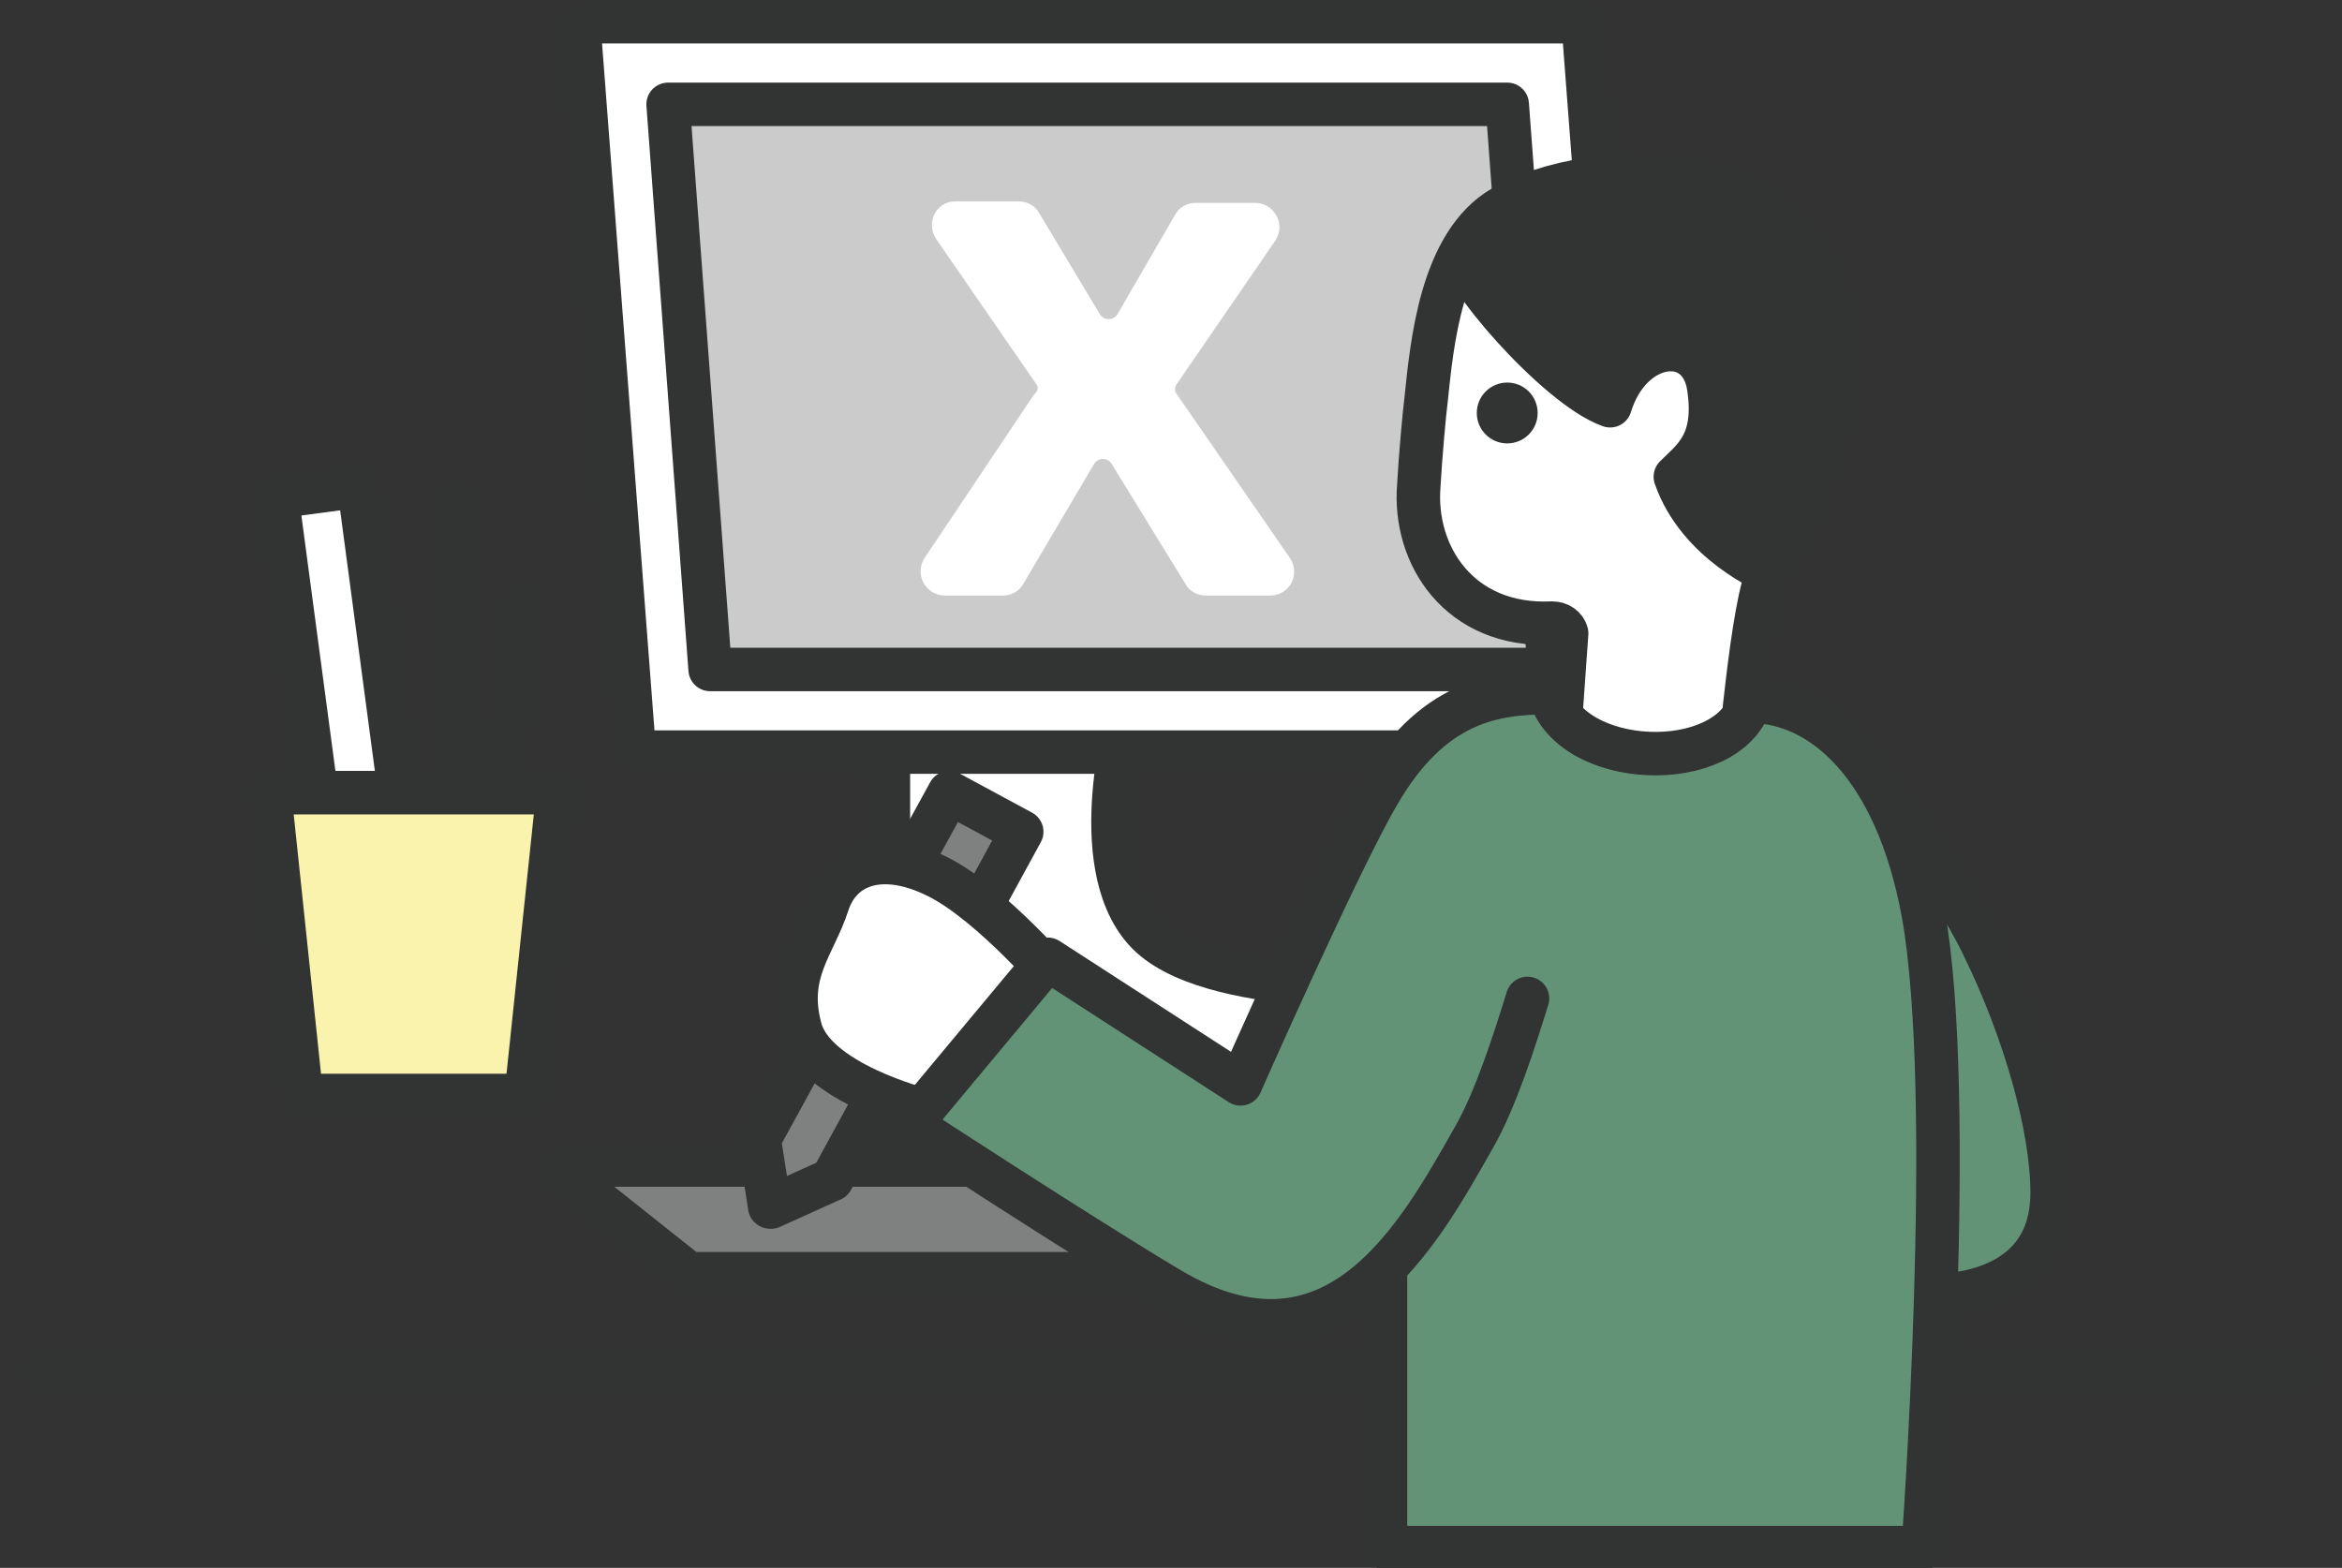 <?xml version="1.0" encoding="utf-8"?>
<!-- Generator: Adobe Illustrator 24.0.0, SVG Export Plug-In . SVG Version: 6.00 Build 0)  -->
<svg version="1.1" id="レイヤー_1" xmlns="http://www.w3.org/2000/svg" xmlns:xlink="http://www.w3.org/1999/xlink" x="0px"
	 y="0px" width="161.6px" height="108.2px" viewBox="0 0 161.6 108.2" style="enable-background:new 0 0 161.6 108.2;"
	 xml:space="preserve">
<rect x="0" y="0" width="161.6" height="108.2" fill="#333333" stroke="none"/>
<style type="text/css">
	.st0{fill:#639376;stroke:#323333;stroke-width:3;stroke-linecap:round;stroke-linejoin:round;stroke-miterlimit:10;}
	.st1{fill:#FFFFFF;stroke:#323333;stroke-width:3;stroke-linecap:round;stroke-linejoin:round;stroke-miterlimit:10;}
	.st2{fill:#CBCBCB;stroke:#323333;stroke-width:3;stroke-linecap:round;stroke-linejoin:round;stroke-miterlimit:10;}
	.st3{fill:none;stroke:#323333;stroke-width:3;stroke-linecap:round;stroke-linejoin:round;stroke-miterlimit:10;}
	.st4{fill:#7F8080;stroke:#323333;stroke-width:3;stroke-linecap:round;stroke-linejoin:round;stroke-miterlimit:10;}
	.st5{fill:#FAF3AE;stroke:#323333;stroke-width:3;stroke-linecap:round;stroke-linejoin:round;stroke-miterlimit:10;}
	.st6{fill:#323333;}
	.st7{fill:#323333;stroke:#323333;stroke-width:3;stroke-linecap:round;stroke-linejoin:round;stroke-miterlimit:10;}
	.st8{fill:#FFFFFF;stroke:#FFFFFF;stroke-miterlimit:10;}
</style>
<g>
	<path class="st0" d="M129.2,53.8c0,0,5.3,6.6,7.6,11.4c2.9,5.9,4.8,12.6,4.8,17.1c0,7.8-8.9,7.1-8.9,7.1"/>
	<line class="st1" x1="2.9" y1="94.6" x2="158.7" y2="94.6"/>
	<path class="st1" d="M61.3,48v25.6l36.6,1.9V68c0,0-14.7,0.9-18.9-3.8C74.8,59.5,77.9,49,77.9,49"/>
	<path class="st1" d="M41,1.5h67.4c0.5,0,0.9,0.4,0.9,0.9l3.7,48.5c0,0.6-0.4,1-0.9,1H44.6c-0.5,0-0.9-0.4-0.9-0.9L40,2.5
		C40,2,40.4,1.5,41,1.5z"/>
	<polygon class="st2" points="49,46.2 46.1,7.2 104,7.2 106.9,46.2 	"/>
	<line class="st3" x1="31.4" y1="34.8" x2="31.4" y2="56.6"/>
	<line class="st3" x1="36.2" y1="41.5" x2="34.2" y2="58.4"/>
	<rect x="20.9" y="33.8" transform="matrix(0.991 -0.132 0.132 0.991 -6.062 3.55)" class="st1" width="5.7" height="27.5"/>
	<path class="st4" d="M76.5,87.9H47.7c-0.1,0-0.2,0-0.3-0.1l-8.3-6.6c-0.4-0.3-0.2-0.8,0.3-0.8h37.1c0.3,0,0.5,0.2,0.5,0.5v6.7
		C77,87.7,76.8,87.9,76.5,87.9z"/>
	<polygon class="st5" points="36.3,75.6 20.8,75.6 18.6,54.7 38.5,54.7 	"/>
	<path class="st4" d="M57.4,81.4l-4.2,1.9c-0.1,0-0.1,0-0.1-0.1l-0.7-4.5c0,0,0,0,0-0.1l13.1-23.9l5,2.7L57.4,81.4
		C57.5,81.4,57.5,81.4,57.4,81.4z"/>
	<path class="st1" d="M63.7,76.6c0,0-7.6-1.9-8.5-5.7c-1-3.8,1-5.7,1.9-8.5c0.9-2.8,3.8-3.8,7.6-1.9c3.8,1.9,8.6,7.6,8.6,7.6
		L63.7,76.6z"/>
	<path class="st1" d="M126.9,24.8c-0.4-15.2-17.5-13.9-23.2-10.5c-4.3,2.5-4.9,9.5-5.3,13.3c-0.1,0.7-0.4,4-0.5,5.9
		c-0.4,4.8,2.8,9.8,9.2,9.5c0.5,0,0.9,0.3,1,0.7l-0.8,11.3l12.6-1.2c0,0,1-12.6,2.2-14.5C124.7,35.2,127,28.2,126.9,24.8z"/>
	<circle class="st6" cx="104" cy="28.5" r="2.1"/>
	<path class="st7" d="M111.1,28c1.4-4.6,6.2-5.2,6.8-1.3c0.6,3.9-1.1,5-2.3,6.2c1.6,4.6,6.5,6.6,6.5,6.6c0.4-0.7,0.9-1.5,1.3-2.3
		c2-4.1,3.6-9.4,3.5-12.3c-0.4-15.2-17.5-13.9-23.2-10.5c-1.3,0.7-2.1,1.9-2.7,2.9C100.3,18.4,107.4,26.7,111.1,28z"/>
	<path class="st0" d="M95.6,88v18.8h37.1c0,0,2.3-31.1,0-43.8c-1.9-10.3-7.1-14.6-11.9-14.6c-1.6,5.1-12.5,4.7-13.9-0.6
		c-3.8,0-8.1,0.6-11.8,7c-2.7,4.6-9.5,20-9.5,20l-13.3-8.6l-9.5,11.4c0,0,12.1,7.9,18,11.4c11.4,6.7,17.1-3.8,20.9-10.5
		c1.5-2.6,2.8-6.7,3.7-9.6"/>
	<g>
		<g>
			<path class="st8" d="M71.9,26.2l-6.9-10c-0.5-0.8,0-1.8,0.9-1.8h4.4c0.4,0,0.8,0.2,1,0.6l4.2,7c0.5,0.7,1.5,0.7,2,0l4-6.9
				c0.2-0.4,0.6-0.6,1-0.6h4.1c0.9,0,1.5,1,1,1.8l-6.8,9.9c-0.3,0.4-0.3,0.9,0,1.3l7.8,11.3c0.5,0.8,0,1.8-1,1.8h-4.4
				c-0.4,0-0.8-0.2-1-0.6l-5.1-8.3c-0.5-0.7-1.5-0.7-2,0l-4.9,8.3c-0.2,0.4-0.6,0.6-1,0.6h-4c-0.9,0-1.5-1-1-1.8l7.5-11.2
				C72.2,27.1,72.2,26.6,71.9,26.2z"/>
		</g>
	</g>
</g>
</svg>
